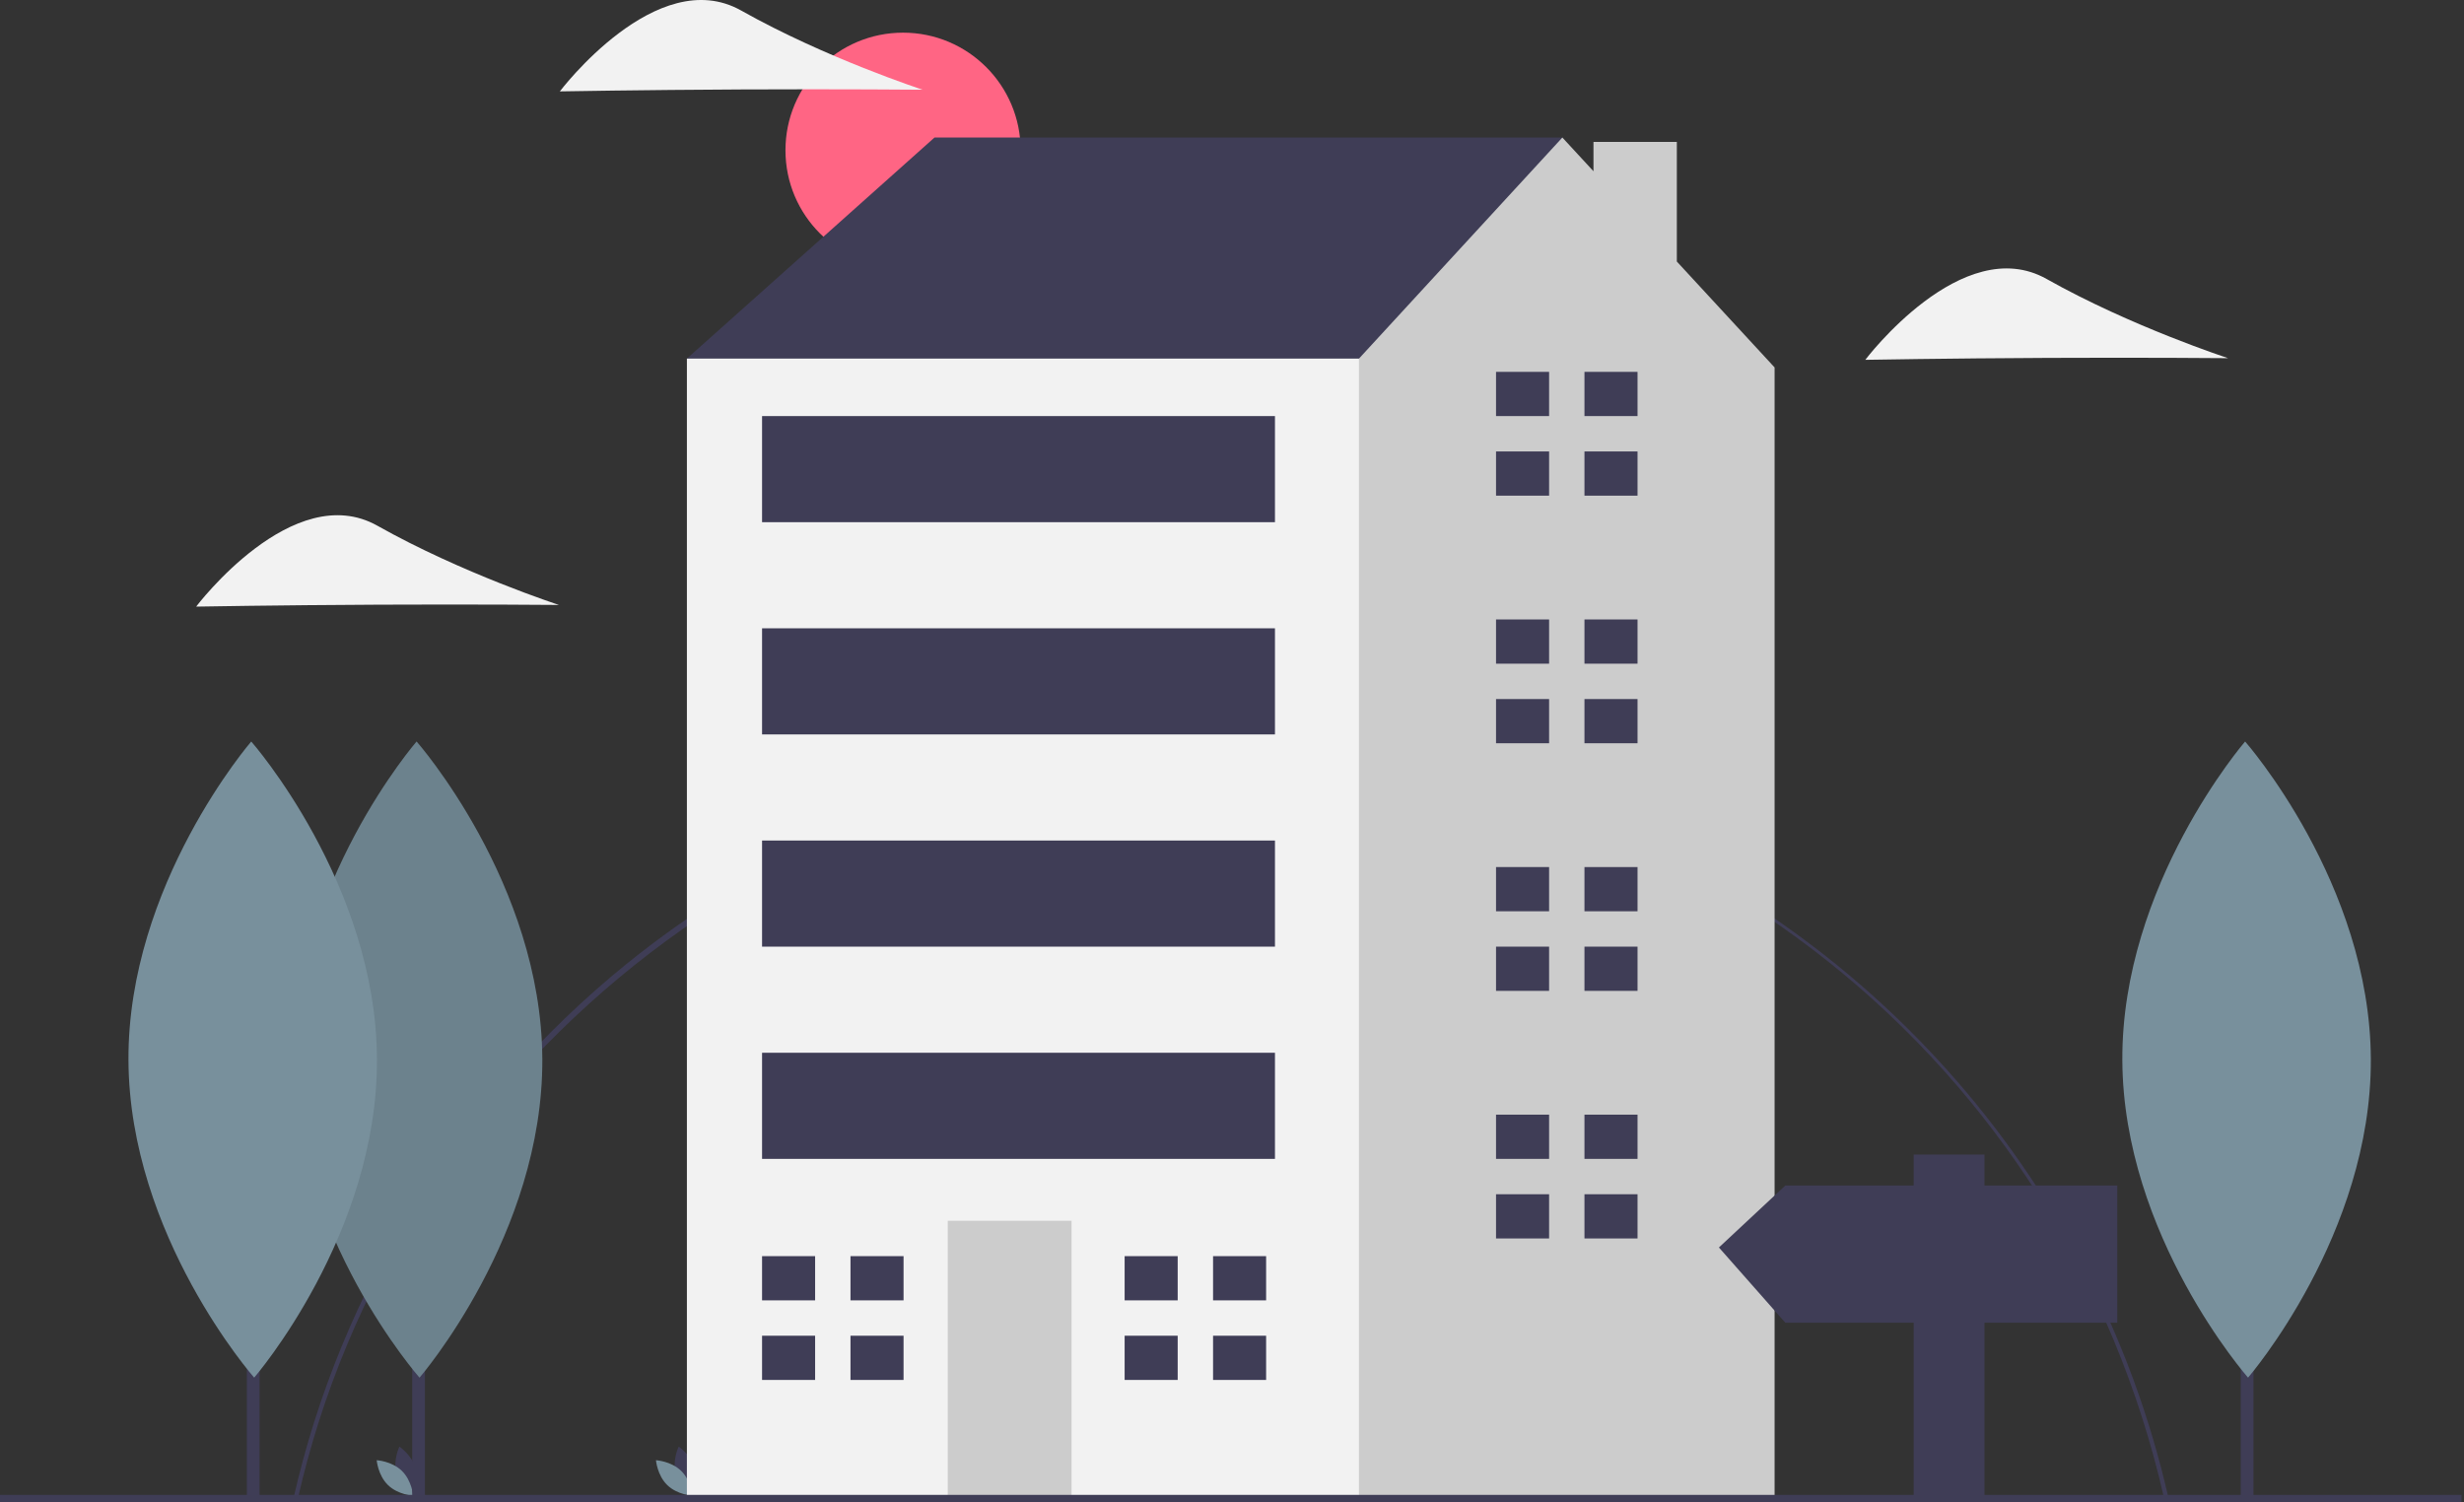 <svg xmlns="http://www.w3.org/2000/svg" width="328" height="200" viewBox="0 0 328 200">
    <rect x="0" y="0" width="328" height="200" fill="#333333" stroke="none"/>
    <g fill="none" fill-rule="evenodd">
        <g fill-rule="nonzero">
            <g transform="translate(-792 -825) translate(792 825)">
                <path fill="#3F3D56" d="M39.596 199.744l-.562-.127c6.27-27.882 22.026-53.201 44.366-71.294 34.337-27.765 80.56-35.869 122.294-21.44 41.734 14.428 73.082 49.35 82.938 92.394l-.562.128c-13.272-58.274-64.344-98.973-124.199-98.973-59.07 0-111.335 41.767-124.275 99.312z"/>
                <circle cx="120.211" cy="20.001" r="15.653" fill="#FF6584"/>
                <path fill="#3F3D56" d="M52.775 196.188c.489 1.805 2.16 2.922 2.16 2.922s.881-1.808.393-3.612c-.488-1.805-2.16-2.923-2.16-2.923s-.88 1.809-.393 3.613z"/>
                <path fill="#78909C" d="M53.493 195.8c1.34 1.304 1.503 3.309 1.503 3.309s-2.008-.11-3.348-1.414c-1.34-1.304-1.503-3.308-1.503-3.308s2.008.11 3.348 1.413z"/>
                <path fill="#3F3D56" d="M89.951 196.188c.488 1.805 2.16 2.922 2.16 2.922s.881-1.808.393-3.612c-.488-1.805-2.16-2.923-2.16-2.923s-.881 1.809-.393 3.613z"/>
                <path fill="#78909C" d="M90.669 195.8c1.339 1.304 1.503 3.309 1.503 3.309s-2.009-.11-3.348-1.414c-1.34-1.304-1.503-3.308-1.503-3.308s2.008.11 3.348 1.413z"/>
                <path fill="#3F3D56" d="M97.323 52.446L91.437 47.737 124.398 18.308 207.977 18.308 207.977 44.206 153.827 80.698z"/>
                <path fill="#CCC" d="M223.215 34.816L223.215 18.896 212.118 18.896 212.118 22.795 207.977 18.308 180.902 47.737 170.307 54.8 153.88 174.818 178.654 199.592 236.229 199.592 236.229 48.914z"/>
                <path fill="#F2F2F2" d="M91.437 47.737H180.902V199.592H91.437z"/>
                <path fill="#CCC" d="M126.163 162.511H142.643V199.592H126.163z"/>
                <path fill="#3F3D56" d="M108.506 173.106L108.506 167.22 101.443 167.22 101.443 173.106 107.917 173.106zM107.917 177.814L101.443 177.814 101.443 183.7 108.506 183.7 108.506 177.814zM113.215 167.22H120.278V173.106H113.215zM113.215 177.815H120.278V183.701H113.215zM156.77 173.106L156.77 167.22 149.707 167.22 149.707 173.106 156.181 173.106zM156.181 177.814L149.707 177.814 149.707 183.7 156.77 183.7 156.77 177.814zM161.479 167.22H168.542V173.106H161.479zM161.479 177.815H168.542V183.701H161.479zM206.211 55.389L206.211 49.503 199.148 49.503 199.148 55.389 205.622 55.389zM205.622 60.098L199.148 60.098 199.148 65.983 206.211 65.983 206.211 60.098zM210.92 49.503H217.983V55.389H210.92zM210.92 60.098H217.983V65.984H210.92zM206.211 88.35L206.211 82.464 199.148 82.464 199.148 88.35 205.622 88.35zM205.622 93.058L199.148 93.058 199.148 98.944 206.211 98.944 206.211 93.058zM210.92 82.464H217.983V88.35H210.92zM210.92 93.058H217.983V98.944H210.92zM206.211 121.31L206.211 115.424 199.148 115.424 199.148 121.31 205.622 121.31zM205.622 126.019L199.148 126.019 199.148 131.905 206.211 131.905 206.211 126.019zM210.92 115.425H217.983V121.311H210.92zM210.92 126.019H217.983V131.905H210.92zM206.211 154.271L206.211 148.385 199.148 148.385 199.148 154.271 205.622 154.271zM205.622 158.98L199.148 158.98 199.148 164.866 206.211 164.866 206.211 158.98zM210.92 148.385H217.983V154.271H210.92zM210.92 158.98H217.983V164.866H210.92zM101.443 55.389H169.719V69.515H101.443zM101.443 83.641H169.719V97.767H101.443zM101.443 111.893H169.719V126.019H101.443zM101.443 140.145H169.719V154.271H101.443zM0 199H327.666V200H0z"/>
                <path fill="#3F3D56" d="M54.872 132.454H56.565V199.328H54.872z"/>
                <path fill="#78909C" d="M72.19 140.976c.107 23.384-16.345 42.417-16.345 42.417s-16.627-18.88-16.734-42.264c-.108-23.385 16.344-42.418 16.344-42.418s16.627 18.88 16.734 42.265z"/>
                <path fill="#000" d="M72.19 140.976c.107 23.384-16.345 42.417-16.345 42.417s-16.627-18.88-16.734-42.264c-.108-23.385 16.344-42.418 16.344-42.418s16.627 18.88 16.734 42.265z" opacity=".1"/>
                <path fill="#3F3D56" d="M32.862 132.454H34.555V199.328H32.862z"/>
                <path fill="#78909C" d="M50.18 140.976c.108 23.384-16.344 42.417-16.344 42.417S17.209 164.513 17.1 141.13c-.107-23.385 16.345-42.418 16.345-42.418s16.626 18.88 16.734 42.265z"/>
                <path fill="#F2F2F2" d="M272.494 47.643c-13.336.061-24.191.258-24.191.258s12.903-17.091 24.143-10.759c11.24 6.332 24.151 10.537 24.151 10.537s-10.767-.098-24.103-.036zM50.304 80.496c-13.336.061-24.192.258-24.192.258s12.904-17.091 24.143-10.759c11.24 6.332 24.152 10.537 24.152 10.537s-10.767-.098-24.103-.036zM98.719 11.908c-13.336.061-24.192.258-24.192.258S87.431-4.925 98.67 1.407c11.24 6.332 24.152 10.537 24.152 10.537s-10.767-.098-24.103-.036z"/>
                <path fill="#3F3D56" d="M298.28 132.454H299.973V199.328H298.28z"/>
                <path fill="#78909C" d="M315.598 140.976c.108 23.384-16.344 42.417-16.344 42.417s-16.627-18.88-16.735-42.264c-.108-23.385 16.344-42.418 16.344-42.418s16.627 18.88 16.735 42.265z"/>
                <path fill="#3F3D56" d="M237.656 157.818L254.742 157.818 254.742 153.694 264.169 153.694 264.169 157.818 281.844 157.818 281.844 176.083 264.169 176.083 264.169 199.061 254.742 199.061 254.742 176.083 237.656 176.083 228.818 166.067z"/>
            </g>
        </g>
    </g>
</svg>
